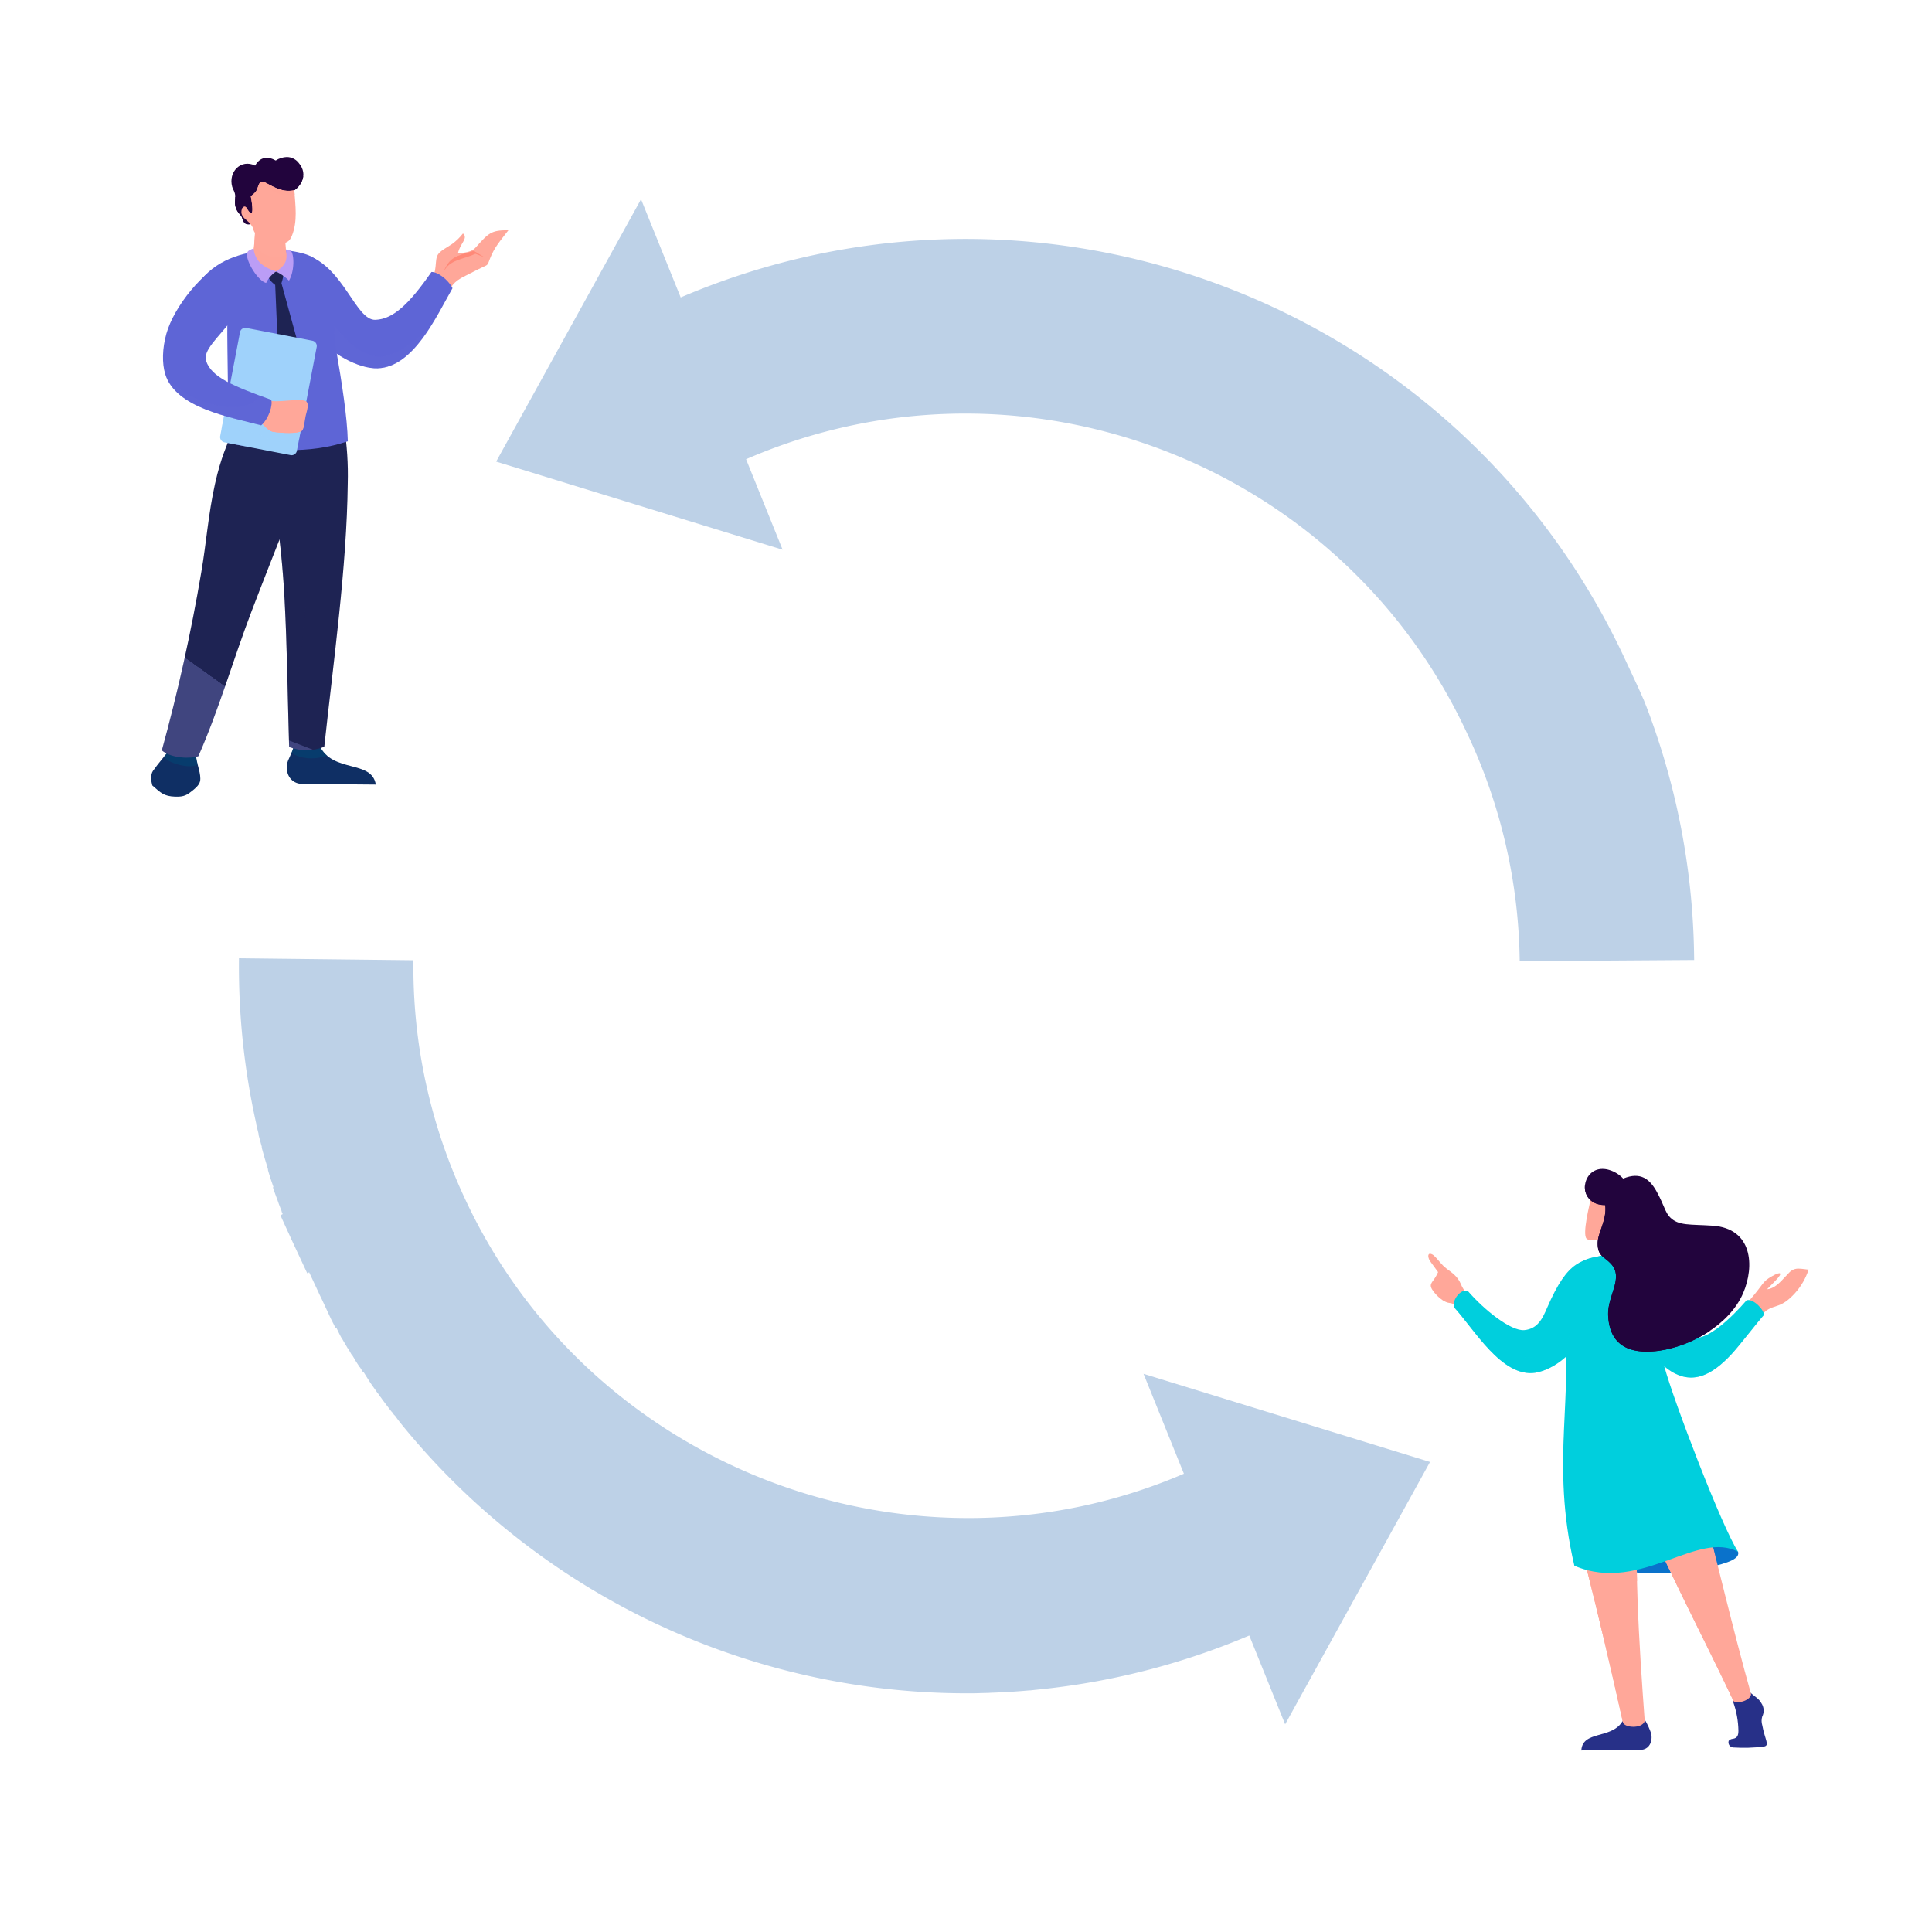 <svg xmlns="http://www.w3.org/2000/svg" xmlns:xlink="http://www.w3.org/1999/xlink" width="664.446" height="664.427" viewBox="0 0 664.446 664.427">
  <defs>
    <clipPath id="clip-path">
      <rect id="Rectangle_17354" data-name="Rectangle 17354" width="122.857" height="220" fill="none"/>
    </clipPath>
    <clipPath id="clip-path-2">
      <path id="Path_70129" data-name="Path 70129" d="M470.538,126.216c-.908,1.014-2.215,1.741-6.088,1.974a11.618,11.618,0,0,1,1.133-2.789c.941-1.673,1.967-2.885.6-4.022A17.945,17.945,0,0,1,462.455,125c-4.3,2.76-5.311,2.967-5.555,6.269-.349,4.7-.9,4.743-2.9,8.986l5.664,3.232c2.967-4.2,2.851-5.341,7.428-7.578,2.055-1.005,3.907-2.045,6.091-3.044,1.613-.736,1.425-.552,2.318-2.882,1.455-3.791,3.542-6.113,6.325-9.725h-.161c-5.8,0-6.65.96-11.126,5.957" transform="translate(-454 -120.259)" fill="none"/>
    </clipPath>
    <linearGradient id="linear-gradient" x1="-2.58" y1="5.985" x2="-2.574" y2="5.985" gradientUnits="objectBoundingBox">
      <stop offset="0" stop-color="#ffb89e"/>
      <stop offset="1" stop-color="#ffa799"/>
    </linearGradient>
    <clipPath id="clip-path-4">
      <path id="Path_70131" data-name="Path 70131" d="M239.889,187.187c5.966,7.761,15.922,12.886,22.34,12.671,12.393-.417,20.251-17.946,25.742-27.55-1.592-3.14-5.264-5.661-7.242-5.579-7.779,11.2-13.234,16.2-19.245,16.457-6.838.292-10.845-18.141-23.78-22.322-4.911,13.341-7.956,13.135,2.186,26.323" transform="translate(-233.147 -160.864)" fill="none"/>
    </clipPath>
    <linearGradient id="linear-gradient-2" x1="-0.588" y1="3.392" x2="-0.585" y2="3.392" gradientUnits="objectBoundingBox">
      <stop offset="0" stop-color="#a77ef7"/>
      <stop offset="1" stop-color="#5e65d6"/>
    </linearGradient>
    <clipPath id="clip-path-6">
      <rect id="Rectangle_17329" data-name="Rectangle 17329" width="40.526" height="26.334" fill="none"/>
    </clipPath>
    <clipPath id="clip-path-7">
      <rect id="Rectangle_17331" data-name="Rectangle 17331" width="11.654" height="5.579" fill="none"/>
    </clipPath>
    <clipPath id="clip-path-8">
      <path id="Path_70134" data-name="Path 70134" d="M32.187,979.221a19.06,19.06,0,0,1-.634-3.881l-6.333.29-2.732-1.283c-.482.633-1.177,1.477-1.954,2.425,2.473,2.638,10.042,4.115,11.654,2.45" transform="translate(-20.533 -974.346)" fill="none" clip-rule="evenodd"/>
    </clipPath>
    <linearGradient id="linear-gradient-3" x1="-0.261" y1="1.695" x2="-0.245" y2="1.695" gradientUnits="objectBoundingBox">
      <stop offset="0" stop-color="#002041"/>
      <stop offset="1" stop-color="#004975"/>
    </linearGradient>
    <clipPath id="clip-path-9">
      <rect id="Rectangle_17333" data-name="Rectangle 17333" width="12.217" height="4.385" fill="none"/>
    </clipPath>
    <clipPath id="clip-path-10">
      <path id="Path_70136" data-name="Path 70136" d="M231.266,967.2a12.029,12.029,0,0,1-.762,2.348c2.366,1.641,6.931,2.751,12.217.936a10.359,10.359,0,0,1-2.6-3.45l-5.878.331Z" transform="translate(-230.504 -967.038)" fill="none" clip-rule="evenodd"/>
    </clipPath>
    <linearGradient id="linear-gradient-4" x1="-3.619" y1="1.89" x2="-3.603" y2="1.89" xlink:href="#linear-gradient-3"/>
    <clipPath id="clip-path-11">
      <path id="Path_70137" data-name="Path 70137" d="M178.777,424.293c4.746,25.971,7.369,42.262,8.467,63.082.872,16.529,1.051,33.771,1.55,50.5a16.828,16.828,0,0,0,12.087-.083c3.1-28.9,7.748-61.647,8.071-90.568a107.928,107.928,0,0,0-1.282-19.786l-9.356-3.808Z" transform="translate(-178.777 -423.631)" fill="none"/>
    </clipPath>
    <linearGradient id="linear-gradient-5" x1="0.058" y1="1.549" x2="0.06" y2="1.549" gradientUnits="objectBoundingBox">
      <stop offset="0" stop-color="#40457f"/>
      <stop offset="1" stop-color="#1e2353"/>
    </linearGradient>
    <clipPath id="clip-path-13">
      <rect id="Rectangle_17336" data-name="Rectangle 17336" width="15.788" height="110.437" fill="none"/>
    </clipPath>
    <clipPath id="clip-path-14">
      <path id="Path_70139" data-name="Path 70139" d="M41.423,427.1c-1.545,4.679-3.58,8.214-5.71,17.784-2.315,10.4-2.974,20.2-4.71,30.317a623,623,0,0,1-13.587,61.343C20.842,539.395,27.55,539.4,30,538.53c7.319-16.651,11.822-32.894,18.267-49.777,8.83-23.132,18.463-46.3,26.107-68.276Z" transform="translate(-17.416 -420.477)" fill="none"/>
    </clipPath>
    <linearGradient id="linear-gradient-6" x1="0.253" y1="1.129" x2="0.254" y2="1.129" xlink:href="#linear-gradient-5"/>
    <clipPath id="clip-path-15">
      <path id="Path_70140" data-name="Path 70140" d="M95.954,152.764c-8.476.34-18.077,2.684-24.135,10.05-7.653,8.458,1.459,21.225,8.859,14.185-.119,12.559.64,29.748-.083,42.028,13.662,2.927,28.311,4,41.517-.5-.167-8.149-2.075-20.3-4.018-31.548-1.331-7.709.13-15.01-1.433-21.833-1.379-6.022-4.73-9.708-9.568-11.114a34.533,34.533,0,0,0-9.586-1.3q-.776,0-1.555.031" transform="translate(-68.923 -152.733)" fill="none"/>
    </clipPath>
    <linearGradient id="linear-gradient-7" x1="-0.034" y1="2.374" x2="-0.031" y2="2.374" xlink:href="#linear-gradient-2"/>
    <clipPath id="clip-path-17">
      <path id="Path_70142" data-name="Path 70142" d="M169.688,124.457c-.04.758-.184,2.914-.232,3.6,2.3,4.827,8.754,5.847,10.967,3.485-.155-1.277-.35-3.563-.387-4.85l-7.947-2.318Z" transform="translate(-169.456 -124.374)" fill="none"/>
    </clipPath>
    <linearGradient id="linear-gradient-8" x1="-2.875" y1="14.911" x2="-2.858" y2="14.911" gradientUnits="objectBoundingBox">
      <stop offset="0" stop-color="#ff8a78"/>
      <stop offset="1" stop-color="#ffa799"/>
    </linearGradient>
    <clipPath id="clip-path-18">
      <path id="Path_70143" data-name="Path 70143" d="M147.04,1.2c-2.539-1.458-5.323-1.4-7.079,1.76-4.855-2.38-9.309,2.135-7.88,7.31.295,1.068,1.011,1.695,1.044,3.348.027,1.33-.351,2.38.308,4.109a5.6,5.6,0,0,0,.9,1.549c.866,1.077.826.69,1.314,2.095.474,1.363.994,2.052,3.035,1.666l5.215-4.948,8.527-6.064c2.681-1.2,6.331-5.645,2.434-10.113a5.19,5.19,0,0,0-4-1.91,7.447,7.447,0,0,0-3.815,1.2" transform="translate(-131.81 -0.004)" fill="none"/>
    </clipPath>
    <linearGradient id="linear-gradient-9" x1="-0.85" y1="8.53" x2="-0.843" y2="8.53" gradientUnits="objectBoundingBox">
      <stop offset="0" stop-color="#5a2d68"/>
      <stop offset="1" stop-color="#22043d"/>
    </linearGradient>
    <clipPath id="clip-path-20">
      <path id="Path_70145" data-name="Path 70145" d="M153.85,42.283c-.444,1.377-.768,1.881-2.452,3.156,1.545,8.423-.5,5.724-1.4,4.126-.643-1.143-1.9-.25-1.837,1.418.068,1.815,1.9,2.59,2.987,3.873a6.408,6.408,0,0,1,.907,1.315c.467.967.065,2.079,2.837,3.205a36.853,36.853,0,0,0,5.854,2.065c2.843.61,4.028-.524,4.773-2.347,2.049-5.019,1.213-10.426.84-15.7-3.855.815-6.707-.894-10-2.654a2.2,2.2,0,0,0-1.01-.309c-.827,0-1.172.845-1.5,1.856" transform="translate(-148.16 -40.427)" fill="none"/>
    </clipPath>
    <linearGradient id="linear-gradient-10" x1="-1.015" y1="8.358" x2="-1.007" y2="8.358" xlink:href="#linear-gradient"/>
    <clipPath id="clip-path-22">
      <path id="Path_70147" data-name="Path 70147" d="M195.295,187.922c-1.324.161-2.677.3-2.483,1.728.149,1.1,1.1,1.894,2.273,2.825l1.387,32.621,5.736,7.221,3.753-8.7-8.728-31.755c.9-2.667.6-3.276.089-3.67-.373-.285-.292-.414-.648-.414-.221,0-.61.05-1.378.143" transform="translate(-192.793 -187.779)" fill="none"/>
    </clipPath>
    <linearGradient id="linear-gradient-11" x1="-0.999" y1="3.949" x2="-0.992" y2="3.949" xlink:href="#linear-gradient-5"/>
    <clipPath id="clip-path-24">
      <rect id="Rectangle_17347" data-name="Rectangle 17347" width="27.882" height="14.408" fill="none"/>
    </clipPath>
    <clipPath id="clip-path-25">
      <path id="Path_70152" data-name="Path 70152" d="M174.175,406.188c1.818.129,2.891,3.236,5.417,3.608,2.85.419,8.308.7,9.7-.372.546-.423.816-1.936,1.289-4.814.246-1.5,1.732-4.917-.195-5.5-1.477-.45-3.676-.256-5.987-.062-2.663.224-5.473.448-7.494-.315-1.364,1.935-3.767,5-2.727,7.458" transform="translate(-173.921 -398.73)" fill="none"/>
    </clipPath>
    <linearGradient id="linear-gradient-12" x1="-1.963" y1="6.369" x2="-1.951" y2="6.369" xlink:href="#linear-gradient"/>
    <clipPath id="clip-path-26">
      <path id="Path_70153" data-name="Path 70153" d="M173.52,426.357c-.383-.1-.447-.2.1,1.1,1.818.129,2.891,3.236,5.417,3.608,2.85.419,8.308.7,9.7-.372.38-.294.626-1.118.9-2.563-1.019-.006-2,.014-2.944.035-4.491.1-8.2.193-11.585-2.536-.644.915-1.244.824-1.587.733" transform="translate(-173.221 -425.624)" fill="none"/>
    </clipPath>
    <linearGradient id="linear-gradient-13" x1="-2.811" y1="7.82" x2="-2.795" y2="7.82" xlink:href="#linear-gradient-8"/>
    <clipPath id="clip-path-27">
      <path id="Path_70154" data-name="Path 70154" d="M41.984,168.542c-8.748,3.5-18.822,16.146-21.431,25.379-1.456,5.157-1.523,10.254-.434,13.86,3.562,11.8,22.4,14.87,33.028,17.693,2.61-2.33,4.016-6.885,3.434-8.763-12.737-4.615-20.609-7.727-22.389-13.435-1.1-3.539,4.058-7.872,8.713-13.86,3.294-4.237,2.542-20.949-.557-20.948a.971.971,0,0,0-.363.074" transform="translate(-19.373 -168.468)" fill="none"/>
    </clipPath>
    <linearGradient id="linear-gradient-14" x1="0.165" y1="2.858" x2="0.168" y2="2.858" xlink:href="#linear-gradient-2"/>
    <clipPath id="clip-path-29">
      <rect id="Rectangle_17352" data-name="Rectangle 17352" width="36.592" height="17.693" fill="none"/>
    </clipPath>
    <clipPath id="clip-path-30">
      <rect id="Rectangle_17378" data-name="Rectangle 17378" width="130.794" height="200" fill="none"/>
    </clipPath>
    <clipPath id="clip-path-32">
      <path id="Path_70157" data-name="Path 70157" d="M481.042,836.743a31.062,31.062,0,0,1,1.783,9.846c-.007,1.465-.3,2.54-1.941,2.783a2.092,2.092,0,0,0-1.4.674,1.752,1.752,0,0,0,1.613,2.3,56.33,56.33,0,0,0,10.377-.3c2.3-.3.48-2.252-.451-7.362a5.083,5.083,0,0,1-.012-2.941,4.56,4.56,0,0,0-.314-4.67c-.851-1.543-2.172-2.165-3.567-3.426a3.891,3.891,0,0,0-2.635-1.057c-2.247,0-4.21,2.023-3.45,4.148" transform="translate(-479.351 -832.595)" fill="none"/>
    </clipPath>
    <linearGradient id="linear-gradient-15" x1="-4.264" y1="0.935" x2="-4.255" y2="0.935" gradientUnits="objectBoundingBox">
      <stop offset="0" stop-color="#3e4795"/>
      <stop offset="1" stop-color="#273088"/>
    </linearGradient>
    <clipPath id="clip-path-33">
      <path id="Path_70158" data-name="Path 70158" d="M302.314,373.1l-9.913.9c1.885,11.4,2.929,17.217,6.583,26.28,10.169,25.224,23.783,50.645,35.469,75.292,1.783,1.174,6.061-.483,6.01-2.424-6.223-22.122-11.693-45.787-17.6-68.3a133.273,133.273,0,0,0-5.6-16.831,43.7,43.7,0,0,0-9.832-15.21Z" transform="translate(-292.401 -372.807)" fill="none"/>
    </clipPath>
    <linearGradient id="linear-gradient-16" x1="-0.402" y1="1.097" x2="-0.4" y2="1.097" xlink:href="#linear-gradient"/>
    <clipPath id="clip-path-34">
      <path id="Path_70159" data-name="Path 70159" d="M292.4,376.543c1.885,11.4,2.929,17.217,6.583,26.28,10.169,25.224,23.762,50.617,35.448,75.264a2.026,2.026,0,0,0,.869.349c-3.789-13.139-11.782-33.459-16.492-45.726,2.528-.652,7.743-2.33,9.3-4.325l-.855-3.453-2.515-1.228c-5.054-2.467-11.5-6.782-13.181-12.149-2.666-8.524-4.508-16.92-7.451-26.361l-6.233-9.144Z" transform="translate(-292.401 -376.049)" fill="none"/>
    </clipPath>
    <linearGradient id="linear-gradient-17" x1="-0.566" y1="1.111" x2="-0.564" y2="1.111" xlink:href="#linear-gradient-8"/>
    <clipPath id="clip-path-35">
      <path id="Path_70160" data-name="Path 70160" d="M258.555,876.678c-3.762,5.955-13.655,2.986-14.032,9.838l20.256-.193c3.1-.029,4.353-2.853,3.759-5.665a26.719,26.719,0,0,0-1.867-4.142c-.49-1.122-2.061-1.67-3.72-1.67-1.766,0-3.631.621-4.4,1.832" transform="translate(-244.523 -874.846)" fill="none"/>
    </clipPath>
    <linearGradient id="linear-gradient-18" x1="-1.973" y1="0.736" x2="-1.965" y2="0.736" xlink:href="#linear-gradient-15"/>
    <clipPath id="clip-path-36">
      <path id="Path_70161" data-name="Path 70161" d="M218.854,371.836c-1.476,5.767-2.854,12.515-1.419,20.79,1.846,10.654,3.763,22.464,6.729,34.237,4.907,19.483,8.455,34.619,12.935,54.672.43,1.887,6.509,2.342,7.5-.373-1.892-25.864-4.065-57.777-1.853-82.778,5.7-8.308,4.875-14.7-2.546-25.952l-13.842-1.342Z" transform="translate(-216.83 -371.09)" fill="none"/>
    </clipPath>
    <linearGradient id="linear-gradient-19" x1="-0.116" y1="1.11" x2="-0.113" y2="1.11" xlink:href="#linear-gradient"/>
    <clipPath id="clip-path-37">
      <path id="Path_70162" data-name="Path 70162" d="M218.854,371.836c-1.476,5.767-2.854,12.515-1.419,20.79,1.846,10.654,3.763,22.464,6.729,34.237,4.907,19.483,8.455,34.619,12.935,54.672a1.043,1.043,0,0,0,.126.306c-1.248-15.935-2.686-31.606-6.722-48.637a38.483,38.483,0,0,0,11.439-.269,316.852,316.852,0,0,1,.8-34.551c5.7-8.308,4.875-14.7-2.546-25.952l-13.842-1.342Z" transform="translate(-216.83 -371.09)" fill="none"/>
    </clipPath>
    <linearGradient id="linear-gradient-20" x1="-0.276" y1="1.072" x2="-0.274" y2="1.072" xlink:href="#linear-gradient-8"/>
    <clipPath id="clip-path-38">
      <path id="Path_70163" data-name="Path 70163" d="M0,136.313v.022a3.551,3.551,0,0,0,.771,1.931l2.607,3.577c-1.55,3.585-3.367,3.7-2.068,5.945a12.984,12.984,0,0,0,3.807,3.848c3.011,1.742,2.168-.451,6.264,3.362,2.308-1.571,2.481-1.707,3.759-4.183-2.113-2.035-2.848-2.291-3.991-4.985-1.043-2.457-2.909-3.737-4.766-5.112-1.895-1.4-2.622-2.805-4.217-4.333a2.541,2.541,0,0,0-1.532-.874c-.408,0-.631.315-.634.8" transform="translate(0 -135.512)" fill="none"/>
    </clipPath>
    <linearGradient id="linear-gradient-21" x1="0.136" y1="7.375" x2="0.146" y2="7.375" xlink:href="#linear-gradient"/>
    <clipPath id="clip-path-39">
      <path id="Path_70164" data-name="Path 70164" d="M517.1,160.6c-2.551,2.54-4.563,5.517-7.729,5.862l2.9-2.978c2.623-2.7,2.016-3.356-1.292-1.465s-2.672,2.457-7.206,7.72a36.561,36.561,0,0,1-3.15,3.431l4.788,4.541a23.171,23.171,0,0,1,3.539-3.8c3.181-2.332,5.2-.794,10.035-6.134a22.6,22.6,0,0,0,4.663-8.075c-1.2-.105-2.323-.34-3.384-.34A4.168,4.168,0,0,0,517.1,160.6" transform="translate(-500.618 -159.361)" fill="none"/>
    </clipPath>
    <linearGradient id="linear-gradient-22" x1="-5.584" y1="7.019" x2="-5.573" y2="7.019" xlink:href="#linear-gradient"/>
    <clipPath id="clip-path-40">
      <path id="Path_70165" data-name="Path 70165" d="M213.561,159.966c4.287,27.941-4.349,50.836,4.075,86.834,11.74,5.021,22.583,1.537,32.3-1.947,9.046-3.245,17.112-6.49,24.009-2.863-5.478-8.308-22.261-52.094-25.389-63.806,8.883,7.49,16.374,3.127,23.213-4.242,2.728-2.94,8.87-11.009,11.051-13.356.187-1.768-3.75-5.828-5.951-5.077-5.481,6.361-13.164,13.343-17.83,12.917s-5.453-5.326-6.935-8.744c-7.422-17.113-12.225-16.282-21.852-18.617a16.353,16.353,0,0,0-3.854-.487c-9.866,0-14.208,10.425-12.833,19.387" transform="translate(-213.312 -140.579)" fill="none"/>
    </clipPath>
    <linearGradient id="linear-gradient-23" x1="-0.273" y1="1.396" x2="-0.271" y2="1.396" gradientUnits="objectBoundingBox">
      <stop offset="0" stop-color="#1c8ef4"/>
      <stop offset="1" stop-color="#00cfdd"/>
    </linearGradient>
    <clipPath id="clip-path-42">
      <rect id="Rectangle_17366" data-name="Rectangle 17366" width="36.345" height="21.493" fill="none"/>
    </clipPath>
    <clipPath id="clip-path-43">
      <path id="Path_70166" data-name="Path 70166" d="M367.343,241.126l2.081,9.99c8.883,7.49,16.375,3.127,23.214-4.243,2.728-2.939,8.87-11.009,11.051-13.356-11.176,10.269-18.62,16.311-24.565,16.323-4.4.008-8.686-3.224-11.78-8.714" transform="translate(-367.343 -233.517)" fill="none" clip-rule="evenodd"/>
    </clipPath>
    <linearGradient id="linear-gradient-24" x1="-2.153" y1="5.871" x2="-2.147" y2="5.871" xlink:href="#linear-gradient-23"/>
    <clipPath id="clip-path-44">
      <path id="Path_70167" data-name="Path 70167" d="M72.729,154.31c-1.483,3.418-3.127,7.2-7.806,7.625s-13.908-7.049-19.389-13.411c-2.357-1.063-5.59,3.033-4.779,5.581,6.889,7.413,16.386,24.233,27.963,22.474,6.232-.947,14.442-7.107,19.031-17.187,3.889-8.543,10.557-21.527,6.459-23.7-9.627,2.334-14.058,1.5-21.479,18.617" transform="translate(-40.628 -135.693)" fill="none"/>
    </clipPath>
    <linearGradient id="linear-gradient-25" x1="-0.022" y1="2.816" x2="-0.019" y2="2.816" xlink:href="#linear-gradient-23"/>
    <clipPath id="clip-path-46">
      <rect id="Rectangle_17370" data-name="Rectangle 17370" width="39.701" height="22.602" fill="none"/>
    </clipPath>
    <clipPath id="clip-path-47">
      <path id="Path_70168" data-name="Path 70168" d="M80.922,229.972c-.437,2.524-.875,6.006-1.246,8.245A21.6,21.6,0,0,1,69.184,243.7c-11.576,1.759-21.074-15.06-27.963-22.474,9.735,9.809,17.911,16.357,24.978,17.172,5.753.663,10.868-2.852,14.723-8.425" transform="translate(-41.221 -221.226)" fill="none" clip-rule="evenodd"/>
    </clipPath>
    <linearGradient id="linear-gradient-26" x1="-0.661" y1="4.005" x2="-0.652" y2="4.005" xlink:href="#linear-gradient-23"/>
    <clipPath id="clip-path-48">
      <rect id="Rectangle_17372" data-name="Rectangle 17372" width="31.254" height="37.607" fill="none"/>
    </clipPath>
    <clipPath id="clip-path-49">
      <path id="Path_70169" data-name="Path 70169" d="M302.145,164.485c-8.731-22.751-17.224-33.274-27.739-30.475l-3.4.905c2.517,3.864,2.743,5.359,1.96,8.645-1.989,8.35-3.106,15.576-.734,20,5.515,10.294,23.995,9.694,29.915.922" transform="translate(-270.891 -133.567)" fill="none" clip-rule="evenodd"/>
    </clipPath>
    <linearGradient id="linear-gradient-27" x1="-1.756" y1="4.054" x2="-1.749" y2="4.054" xlink:href="#linear-gradient-23"/>
    <clipPath id="clip-path-50">
      <path id="Path_70170" data-name="Path 70170" d="M252.649,42.563c-.535,2.351-3,12.227-1.544,13.884.739.844,3.3.572,5.28.324l5.605-9.264-2.881-5.372-4.243-.739Z" transform="translate(-250.653 -41.395)" fill="none"/>
    </clipPath>
    <linearGradient id="linear-gradient-28" x1="-2.977" y1="13.764" x2="-2.964" y2="13.764" xlink:href="#linear-gradient"/>
    <clipPath id="clip-path-52">
      <path id="Path_70172" data-name="Path 70172" d="M256.262,0c-6.771.007-8.641,10.078-1.507,12.144a8.245,8.245,0,0,0,2.437.289c.676,5-2.521,9.48-2.581,13-.079,4.637,2.262,4.691,4.59,7.229,4.488,4.894-1.3,10.876-.984,17.763.345,7.62,4.343,13.911,17.557,12.11,10.685-1.456,24.175-8.836,28.886-19.831,3.972-9.272,3.245-22.259-10.55-23.171-7.825-.517-11.652.084-14.583-2.855-1.731-1.735-2.008-4.1-4.555-8.742-2.4-4.372-5.523-7.074-11.584-4.6A10.789,10.789,0,0,0,258.653.383,8.063,8.063,0,0,0,256.275,0Z" transform="translate(-250.218)" fill="none"/>
    </clipPath>
    <linearGradient id="linear-gradient-29" x1="-0.428" y1="2.397" x2="-0.425" y2="2.397" xlink:href="#linear-gradient-9"/>
  </defs>
  <g id="Group_26769" data-name="Group 26769" transform="translate(-708 -2433)">
    <g id="pixta_96327099" transform="translate(760 2487)" clip-path="url(#clip-path)">
      <g id="Group_17763" data-name="Group 17763" transform="translate(95.032 25.173)">
        <g id="Group_17762" data-name="Group 17762" clip-path="url(#clip-path-2)">
          <rect id="Rectangle_17326" data-name="Rectangle 17326" width="35.376" height="33.397" transform="translate(-9.46 4.876) rotate(-27.268)" fill="url(#linear-gradient)"/>
        </g>
      </g>
      <g id="Group_17765" data-name="Group 17765" transform="translate(0 0.001)">
        <g id="Group_17764" data-name="Group 17764" clip-path="url(#clip-path)">
          <path id="Path_70130" data-name="Path 70130" d="M480,161.511c2.177-5.16,4.02-5.488,10.473-7.345l3.569,2.153-3.038-1.15c-4.444,2.115-8.738,1.858-11,6.342" transform="translate(-379.528 -121.897)" fill="#ff8978" fill-rule="evenodd"/>
        </g>
      </g>
      <g id="Group_17767" data-name="Group 17767" transform="translate(48.802 33.672)">
        <g id="Group_17766" data-name="Group 17766" clip-path="url(#clip-path-4)">
          <rect id="Rectangle_17328" data-name="Rectangle 17328" width="68.477" height="57.649" transform="matrix(0.932, -0.363, 0.363, 0.932, -16.646, 5.153)" fill="url(#linear-gradient-2)"/>
        </g>
      </g>
      <g id="Group_17782" data-name="Group 17782" transform="translate(0 0.001)">
        <g id="Group_17781" data-name="Group 17781" clip-path="url(#clip-path)">
          <g id="Group_17770" data-name="Group 17770" transform="translate(55.545 46.338)" opacity="0.35" style="mix-blend-mode: multiply;isolation: isolate">
            <g id="Group_17769" data-name="Group 17769">
              <g id="Group_17768" data-name="Group 17768" clip-path="url(#clip-path-6)">
                <path id="Path_70132" data-name="Path 70132" d="M265.378,221.375c8.133,14.778,15.01,20.991,21.738,22.24,3.516.653,10.185-1.891,18.765-10.214-4.689,7.353-10.585,14.048-18.186,14.3-6.417.215-16.373-4.91-22.34-12.671Z" transform="translate(-265.356 -221.375)" fill="#6266d7" fill-rule="evenodd"/>
              </g>
            </g>
          </g>
          <path id="Path_70133" data-name="Path 70133" d="M.374,986.515c2.992,2.622,4,3.711,7.865,3.867,3.151.126,4.226-.69,6.032-2.142,2.006-1.611,2.637-2.627,2.625-4.085-.024-2.786-1.422-5.325-1.579-8.817l-6.333.29-2.732-1.283c-1.225,1.609-3.824,4.573-5.654,7.186-.9,1.287-.619,3.617-.225,4.984" transform="translate(0 -770.395)" fill="#0f2f64" fill-rule="evenodd"/>
          <g id="Group_17775" data-name="Group 17775" transform="translate(4.298 203.95)" opacity="0.5" style="mix-blend-mode: multiply;isolation: isolate">
            <g id="Group_17774" data-name="Group 17774">
              <g id="Group_17773" data-name="Group 17773" clip-path="url(#clip-path-7)">
                <g id="Group_17772" data-name="Group 17772" transform="translate(0 0)">
                  <g id="Group_17771" data-name="Group 17771" clip-path="url(#clip-path-8)">
                    <rect id="Rectangle_17330" data-name="Rectangle 17330" width="13.304" height="10.7" transform="translate(-2.422 1.073) rotate(-23.891)" fill="url(#linear-gradient-3)"/>
                  </g>
                </g>
              </g>
            </g>
          </g>
          <path id="Path_70135" data-name="Path 70135" d="M225.081,967.2c-.519,2.579-2.092,4.548-2.34,6.444-.427,3.264,1.454,6.544,5.314,6.578l25.255.224c-1.337-8.628-14.838-3.845-19.372-13.412l-5.878.331Z" transform="translate(-176.069 -764.617)" fill="#0f2f64" fill-rule="evenodd"/>
          <g id="Group_17780" data-name="Group 17780" transform="translate(48.249 202.42)" opacity="0.5" style="mix-blend-mode: multiply;isolation: isolate">
            <g id="Group_17779" data-name="Group 17779">
              <g id="Group_17778" data-name="Group 17778" clip-path="url(#clip-path-9)">
                <g id="Group_17777" data-name="Group 17777" transform="translate(0 0)">
                  <g id="Group_17776" data-name="Group 17776" clip-path="url(#clip-path-10)">
                    <rect id="Rectangle_17332" data-name="Rectangle 17332" width="13.197" height="10.748" transform="matrix(0.861, -0.509, 0.509, 0.861, -2.306, 1.362)" fill="url(#linear-gradient-4)"/>
                  </g>
                </g>
              </g>
            </g>
          </g>
        </g>
      </g>
      <g id="Group_17784" data-name="Group 17784" transform="translate(37.422 88.675)">
        <g id="Group_17783" data-name="Group 17783" clip-path="url(#clip-path-11)">
          <rect id="Rectangle_17335" data-name="Rectangle 17335" width="118.857" height="70.04" transform="matrix(0.361, -0.932, 0.932, 0.361, -38.997, 100.63)" fill="url(#linear-gradient-5)"/>
        </g>
      </g>
      <g id="Group_17789" data-name="Group 17789" transform="translate(0 0.001)">
        <g id="Group_17788" data-name="Group 17788" clip-path="url(#clip-path)">
          <g id="Group_17787" data-name="Group 17787" transform="translate(39.093 92.483)" opacity="0.3" style="mix-blend-mode: multiply;isolation: isolate">
            <g id="Group_17786" data-name="Group 17786">
              <g id="Group_17785" data-name="Group 17785" clip-path="url(#clip-path-13)">
                <path id="Path_70138" data-name="Path 70138" d="M201.565,441.826c1.032,6.19,1.037,24.009.951,31.707-.288,25.788-4.237,53.205-7.41,78.73-.5-16.73-.677-33.972-1.549-50.5-.962-18.234-3.094-32.994-6.8-53.826Z" transform="translate(-186.761 -441.826)" fill="#1e2353" fill-rule="evenodd"/>
              </g>
            </g>
          </g>
        </g>
      </g>
      <g id="Group_17791" data-name="Group 17791" transform="translate(3.646 88.015)">
        <g id="Group_17790" data-name="Group 17790" clip-path="url(#clip-path-14)">
          <rect id="Rectangle_17338" data-name="Rectangle 17338" width="129.921" height="115.339" transform="translate(-56.167 78.973) rotate(-54.579)" fill="url(#linear-gradient-6)"/>
        </g>
      </g>
      <g id="Group_17793" data-name="Group 17793" transform="translate(14.427 31.97)">
        <g id="Group_17792" data-name="Group 17792" clip-path="url(#clip-path-15)">
          <rect id="Rectangle_17339" data-name="Rectangle 17339" width="72.339" height="81.576" transform="translate(-20.237 3.593) rotate(-13.065)" fill="url(#linear-gradient-7)"/>
        </g>
      </g>
      <g id="Group_17795" data-name="Group 17795" transform="translate(0 0.001)">
        <g id="Group_17794" data-name="Group 17794" clip-path="url(#clip-path)">
          <path id="Path_70141" data-name="Path 70141" d="M167.751,124.456a51.959,51.959,0,0,1-.745,7.161c1.124,3.936,4.8,6.52,8.449,6.026,3.146-.426,3.969-4.68,2.893-7.309-.155-1.277-.212-2.356-.248-3.643l-7.947-2.318Z" transform="translate(-132.048 -98.34)" fill="#ffa698" fill-rule="evenodd"/>
        </g>
      </g>
      <g id="Group_17797" data-name="Group 17797" transform="translate(35.471 26.034)">
        <g id="Group_17796" data-name="Group 17796" clip-path="url(#clip-path-17)">
          <rect id="Rectangle_17341" data-name="Rectangle 17341" width="12.133" height="13.13" transform="translate(-2.473 8.838) rotate(-74.367)" fill="url(#linear-gradient-8)"/>
        </g>
      </g>
      <g id="Group_17799" data-name="Group 17799" transform="translate(27.591 0.001)">
        <g id="Group_17798" data-name="Group 17798" clip-path="url(#clip-path-18)">
          <rect id="Rectangle_17342" data-name="Rectangle 17342" width="29.988" height="25.954" transform="translate(-3.138 -0.093) rotate(-4.814)" fill="url(#linear-gradient-9)"/>
        </g>
      </g>
      <g id="Group_17801" data-name="Group 17801" transform="translate(0 0.001)">
        <g id="Group_17800" data-name="Group 17800" clip-path="url(#clip-path)">
          <path id="Path_70144" data-name="Path 70144" d="M143.33,48.1c-2.041.385-2.561-.3-3.035-1.666-.489-1.4-.448-1.018-1.314-2.095a5.6,5.6,0,0,1-.9-1.549c-.659-1.729-.281-2.779-.308-4.109l0-.053c1.267,2.177,3.959,2.6,4.213-.461a5.87,5.87,0,0,0,2.385-3.9c.235-1.94,1.055-3.014,3.227-2.4,5.03,1.424,9.146,4.056,13.565-.136a7.335,7.335,0,0,1-4.094,5.351l-8.527,6.064Z" transform="translate(-108.871 -25.065)" fill="#22043d" fill-rule="evenodd"/>
        </g>
      </g>
      <g id="Group_17803" data-name="Group 17803" transform="translate(31.013 8.462)">
        <g id="Group_17802" data-name="Group 17802" clip-path="url(#clip-path-20)">
          <rect id="Rectangle_17344" data-name="Rectangle 17344" width="26.86" height="25.543" transform="matrix(0.332, -0.943, 0.943, 0.332, -6.83, 19.243)" fill="url(#linear-gradient-10)"/>
        </g>
      </g>
      <g id="Group_17805" data-name="Group 17805" transform="translate(0 0.001)">
        <g id="Group_17804" data-name="Group 17804" clip-path="url(#clip-path)">
          <path id="Path_70146" data-name="Path 70146" d="M166.8,43.39c.036.515.077,1.032.119,1.549-5.128.88-7.691-1.374-10.962-3.455a14.877,14.877,0,0,1-3.146,4.222c.042.584.651,3.831.237,5.424-.337,1.3-1.031,1.111-1.78.323-.5-.529-1.608-2.9-2.553-1.4.319-1.023,1.214-1.395,1.723-.489.9,1.6,2.944,4.3,1.4-4.126,1.684-1.275,2.008-1.779,2.452-3.156.434-1.348.9-2.4,2.507-1.547,3.3,1.76,6.149,3.468,10,2.654" transform="translate(-117.589 -31.966)" fill="#ffa698" fill-rule="evenodd"/>
        </g>
      </g>
      <g id="Group_17807" data-name="Group 17807" transform="translate(40.356 39.306)">
        <g id="Group_17806" data-name="Group 17806" clip-path="url(#clip-path-22)">
          <rect id="Rectangle_17346" data-name="Rectangle 17346" width="31.265" height="45.933" transform="translate(-17.521 8.303) rotate(-25.58)" fill="url(#linear-gradient-11)"/>
        </g>
      </g>
      <g id="Group_17812" data-name="Group 17812" transform="translate(0 0.001)">
        <g id="Group_17811" data-name="Group 17811" clip-path="url(#clip-path)">
          <path id="Path_70148" data-name="Path 70148" d="M159.619,150.328c-1.144.382-2,.767-2.2,1.5-.69,2.53,3.68,9.669,6.524,10.337a9.96,9.96,0,0,1,3.477-3.974c-4.709-1.386-7.288-3.694-7.8-7.864" transform="translate(-124.412 -118.862)" fill="#bb9df6" fill-rule="evenodd"/>
          <path id="Path_70149" data-name="Path 70149" d="M208.226,151.922a3.338,3.338,0,0,1,1.753.473c1.2,1.343,1.261,7.027-.668,10.258a15.439,15.439,0,0,0-4.511-3.161c4.212-2.521,3.847-4.968,3.426-7.571" transform="translate(-161.931 -120.122)" fill="#bb9df6" fill-rule="evenodd"/>
          <path id="Path_70150" data-name="Path 70150" d="M144.948,285.112l-22.74-4.39a1.855,1.855,0,0,0-2.168,1.466L113.229,317.9a1.857,1.857,0,0,0,1.466,2.168l22.739,4.39a1.854,1.854,0,0,0,2.168-1.466l6.812-35.708a1.857,1.857,0,0,0-1.466-2.168" transform="translate(-89.501 -221.935)" fill="#9fd2fb" fill-rule="evenodd"/>
          <g id="Group_17810" data-name="Group 17810" transform="translate(24.202 83.169)" opacity="0.5" style="mix-blend-mode: multiply;isolation: isolate">
            <g id="Group_17809" data-name="Group 17809">
              <g id="Group_17808" data-name="Group 17808" clip-path="url(#clip-path-24)">
                <path id="Path_70151" data-name="Path 70151" d="M117.588,397.331l-1.966,10.3a78.791,78.791,0,0,1,12.9,1.786c2.438,1.807,5.584,2.988,13.742,1.9l1.241-6.5-6.447.093Z" transform="translate(-115.622 -397.331)" fill="#9fd2fb" fill-rule="evenodd"/>
              </g>
            </g>
          </g>
        </g>
      </g>
      <g id="Group_17814" data-name="Group 17814" transform="translate(36.405 83.463)">
        <g id="Group_17813" data-name="Group 17813" clip-path="url(#clip-path-25)">
          <rect id="Rectangle_17349" data-name="Rectangle 17349" width="18.357" height="22.268" transform="translate(-5.023 9.985) rotate(-67.161)" fill="url(#linear-gradient-12)"/>
        </g>
      </g>
      <g id="Group_17816" data-name="Group 17816" transform="translate(36.259 89.092)">
        <g id="Group_17815" data-name="Group 17815" clip-path="url(#clip-path-26)">
          <rect id="Rectangle_17350" data-name="Rectangle 17350" width="13.407" height="17.461" transform="matrix(0.485, -0.874, 0.874, 0.485, -2.754, 4.694)" fill="url(#linear-gradient-13)"/>
        </g>
      </g>
      <g id="Group_17818" data-name="Group 17818" transform="translate(4.055 35.264)">
        <g id="Group_17817" data-name="Group 17817" clip-path="url(#clip-path-27)">
          <rect id="Rectangle_17351" data-name="Rectangle 17351" width="68.006" height="66.248" transform="translate(-28.598 32.25) rotate(-48.777)" fill="url(#linear-gradient-14)"/>
        </g>
      </g>
      <g id="Group_17823" data-name="Group 17823" transform="translate(0 0.001)">
        <g id="Group_17822" data-name="Group 17822" clip-path="url(#clip-path)">
          <g id="Group_17821" data-name="Group 17821" transform="translate(4.802 74.576)" opacity="0.35" style="mix-blend-mode: multiply;isolation: isolate">
            <g id="Group_17820" data-name="Group 17820">
              <g id="Group_17819" data-name="Group 17819" clip-path="url(#clip-path-29)">
                <path id="Path_70155" data-name="Path 70155" d="M55.471,363.769q1.879.7,3.93,1.439c.582,1.878-.824,6.433-3.434,8.763-10.625-2.823-29.465-5.9-33.028-17.693,6.153,10.1,27.745,15.543,32.531,7.491" transform="translate(-22.94 -356.278)" fill="#6266d7" fill-rule="evenodd"/>
              </g>
            </g>
          </g>
        </g>
      </g>
    </g>
    <g id="pixta_96327099-2" data-name="pixta_96327099" transform="translate(1199.206 2835)" clip-path="url(#clip-path-30)">
      <g id="Group_17827" data-name="Group 17827">
        <g id="Group_17826" data-name="Group 17826" clip-path="url(#clip-path-30)">
          <path id="Path_70156" data-name="Path 70156" d="M350.064,604.275c-7.6,1.542-18.662,2.693-25.654,1.288,14.2-15.847,34.134-9.53,36.71-6.825.638,2.2-2.7,3.842-11.057,5.538" transform="translate(-254.573 -467.064)" fill="#0a72cb" fill-rule="evenodd"/>
        </g>
      </g>
      <g id="Group_17829" data-name="Group 17829" transform="translate(103.191 179.235)">
        <g id="Group_17828" data-name="Group 17828" clip-path="url(#clip-path-32)">
          <rect id="Rectangle_17356" data-name="Rectangle 17356" width="23.145" height="24.83" transform="translate(-9.338 5.699) rotate(-32.192)" fill="url(#linear-gradient-15)"/>
        </g>
      </g>
      <g id="Group_17831" data-name="Group 17831" transform="translate(62.946 80.255)">
        <g id="Group_17830" data-name="Group 17830" clip-path="url(#clip-path-33)">
          <rect id="Rectangle_17357" data-name="Rectangle 17357" width="96.456" height="113.504" transform="matrix(0.843, -0.538, 0.538, 0.843, -47.123, 30.054)" fill="url(#linear-gradient-16)"/>
        </g>
      </g>
      <g id="Group_17833" data-name="Group 17833" transform="translate(62.946 80.953)">
        <g id="Group_17832" data-name="Group 17832" clip-path="url(#clip-path-34)">
          <rect id="Rectangle_17358" data-name="Rectangle 17358" width="79.147" height="111.011" transform="matrix(0.922, -0.387, 0.387, 0.922, -36.505, 15.302)" fill="url(#linear-gradient-17)"/>
        </g>
      </g>
      <g id="Group_17835" data-name="Group 17835" transform="translate(52.639 188.33)">
        <g id="Group_17834" data-name="Group 17834" clip-path="url(#clip-path-35)">
          <rect id="Rectangle_17359" data-name="Rectangle 17359" width="26.264" height="24.9" transform="matrix(0.758, -0.652, 0.652, 0.758, -5.77, 4.967)" fill="url(#linear-gradient-18)"/>
        </g>
      </g>
      <g id="Group_17837" data-name="Group 17837" transform="translate(46.677 79.886)">
        <g id="Group_17836" data-name="Group 17836" clip-path="url(#clip-path-36)">
          <rect id="Rectangle_17360" data-name="Rectangle 17360" width="100.839" height="104.442" transform="translate(-57.11 52.82) rotate(-43.183)" fill="url(#linear-gradient-19)"/>
        </g>
      </g>
      <g id="Group_17839" data-name="Group 17839" transform="translate(46.677 79.886)">
        <g id="Group_17838" data-name="Group 17838" clip-path="url(#clip-path-37)">
          <rect id="Rectangle_17361" data-name="Rectangle 17361" width="79.959" height="113.206" transform="matrix(0.887, -0.462, 0.462, 0.887, -46.224, 23.661)" fill="url(#linear-gradient-20)"/>
        </g>
      </g>
      <g id="Group_17841" data-name="Group 17841" transform="translate(0 29.172)">
        <g id="Group_17840" data-name="Group 17840" clip-path="url(#clip-path-38)">
          <rect id="Rectangle_17362" data-name="Rectangle 17362" width="20.795" height="23.434" transform="matrix(0.942, -0.335, 0.335, 0.942, -6.153, 2.189)" fill="url(#linear-gradient-21)"/>
        </g>
      </g>
      <g id="Group_17843" data-name="Group 17843" transform="translate(107.769 34.306)">
        <g id="Group_17842" data-name="Group 17842" clip-path="url(#clip-path-39)">
          <rect id="Rectangle_17363" data-name="Rectangle 17363" width="19.605" height="24.011" transform="matrix(0.056, -0.998, 0.998, 0.056, -1.021, 18.294)" fill="url(#linear-gradient-22)"/>
        </g>
      </g>
      <g id="Group_17845" data-name="Group 17845" transform="translate(45.92 30.263)">
        <g id="Group_17844" data-name="Group 17844" clip-path="url(#clip-path-40)">
          <rect id="Rectangle_17364" data-name="Rectangle 17364" width="101.841" height="127.386" transform="translate(-33.843 8.62) rotate(-16.163)" fill="url(#linear-gradient-23)"/>
        </g>
      </g>
      <g id="Group_17852" data-name="Group 17852">
        <g id="Group_17851" data-name="Group 17851" clip-path="url(#clip-path-30)">
          <g id="Group_17850" data-name="Group 17850" transform="translate(79.079 50.27)" opacity="0.5" style="mix-blend-mode: multiply;isolation: isolate">
            <g id="Group_17849" data-name="Group 17849">
              <g id="Group_17848" data-name="Group 17848" clip-path="url(#clip-path-42)">
                <g id="Group_17847" data-name="Group 17847" transform="translate(0 0)">
                  <g id="Group_17846" data-name="Group 17846" clip-path="url(#clip-path-43)">
                    <rect id="Rectangle_17365" data-name="Rectangle 17365" width="36.655" height="25.54" transform="matrix(1, -0.012, 0.012, 1, -0.313, 0.004)" fill="url(#linear-gradient-24)"/>
                  </g>
                </g>
              </g>
            </g>
          </g>
        </g>
      </g>
      <g id="Group_17854" data-name="Group 17854" transform="translate(8.746 29.211)">
        <g id="Group_17853" data-name="Group 17853" clip-path="url(#clip-path-44)">
          <rect id="Rectangle_17368" data-name="Rectangle 17368" width="71.379" height="64.544" transform="translate(-17.973 8.843) rotate(-27.088)" fill="url(#linear-gradient-25)"/>
        </g>
      </g>
      <g id="Group_17866" data-name="Group 17866">
        <g id="Group_17865" data-name="Group 17865" clip-path="url(#clip-path-30)">
          <g id="Group_17859" data-name="Group 17859" transform="translate(8.874 47.624)" opacity="0.5" style="mix-blend-mode: multiply;isolation: isolate">
            <g id="Group_17858" data-name="Group 17858">
              <g id="Group_17857" data-name="Group 17857" clip-path="url(#clip-path-46)">
                <g id="Group_17856" data-name="Group 17856" transform="translate(0 0)">
                  <g id="Group_17855" data-name="Group 17855" clip-path="url(#clip-path-47)">
                    <rect id="Rectangle_17369" data-name="Rectangle 17369" width="24.746" height="40.012" transform="matrix(0.013, -1, 1, 0.013, -0.314, 24.229)" fill="url(#linear-gradient-26)"/>
                  </g>
                </g>
              </g>
            </g>
          </g>
          <g id="Group_17864" data-name="Group 17864" transform="translate(58.315 28.753)" opacity="0.5" style="mix-blend-mode: multiply;isolation: isolate">
            <g id="Group_17863" data-name="Group 17863">
              <g id="Group_17862" data-name="Group 17862" clip-path="url(#clip-path-48)">
                <g id="Group_17861" data-name="Group 17861" transform="translate(0 0)">
                  <g id="Group_17860" data-name="Group 17860" clip-path="url(#clip-path-49)">
                    <rect id="Rectangle_17371" data-name="Rectangle 17371" width="32.548" height="42.843" transform="matrix(1, -0.006, 0.006, 1, -1.294, -2.355)" fill="url(#linear-gradient-27)"/>
                  </g>
                </g>
              </g>
            </g>
          </g>
        </g>
      </g>
      <g id="Group_17868" data-name="Group 17868" transform="translate(53.959 8.911)">
        <g id="Group_17867" data-name="Group 17867" clip-path="url(#clip-path-50)">
          <rect id="Rectangle_17374" data-name="Rectangle 17374" width="17.007" height="13.807" transform="translate(-2.519 15.749) rotate(-84.49)" fill="url(#linear-gradient-28)"/>
        </g>
      </g>
      <g id="Group_17870" data-name="Group 17870">
        <g id="Group_17869" data-name="Group 17869" clip-path="url(#clip-path-30)">
          <path id="Path_70171" data-name="Path 70171" d="M258.172,42.563c-.1.452-.277,1.183-.481,2.079a7.345,7.345,0,0,0,4.632,1.114c-.067,4.541-1.941,7.315-2.355,11.218.654-.047,1.325-.127,1.941-.2l5.605-9.264-2.88-5.372-4.243-.739Z" transform="translate(-202.217 -32.484)" fill="#ffa698" fill-rule="evenodd"/>
        </g>
      </g>
      <g id="Group_17872" data-name="Group 17872" transform="translate(53.865)">
        <g id="Group_17871" data-name="Group 17871" clip-path="url(#clip-path-52)">
          <rect id="Rectangle_17376" data-name="Rectangle 17376" width="88.135" height="88.523" transform="translate(-34.324 26.87) rotate(-40.261)" fill="url(#linear-gradient-29)"/>
        </g>
      </g>
      <g id="Group_17874" data-name="Group 17874">
        <g id="Group_17873" data-name="Group 17873" clip-path="url(#clip-path-30)">
          <path id="Path_70173" data-name="Path 70173" d="M293.294,75.094a42.769,42.769,0,0,1-17.517,6.889c-13.214,1.8-17.213-4.489-17.557-12.11-.31-6.887,5.473-12.869.984-17.763-2.328-2.537-4.67-2.592-4.59-7.229.06-3.517,3.257-8,2.582-13a8.251,8.251,0,0,1-2.437-.289,5.966,5.966,0,0,1-4.465-6.808c1.806,4.243,4.741,5.352,9.467,5.29,1,6.5-.534,10.874,1.276,14.615,2.89,5.978,6.471,3.046,8,10.361,1.6,7.641-1.5,12.2,1.828,18.013,3.91,6.837,15.893,3.769,22.427,2.028" transform="translate(-196.356 -19.45)" fill="#22043d" fill-rule="evenodd"/>
        </g>
      </g>
    </g>
    <g id="Group_17960" data-name="Group 17960" transform="translate(-320 1194)">
      <path id="Ellipse_114" data-name="Ellipse 114" d="M250,0C388.071,0,500,111.929,500,250c0,.034,0,.071,0,.1v.037c0,.023,0,.046,0,.069s0,.022,0,.038,0,.046,0,.067,0,.026,0,.043v.111c0,.018,0,.037,0,.055v.049c0,.02,0,.037,0,.058s0,.03,0,.047,0,.041,0,.059,0,.03,0,.047,0,.038,0,.058,0,.031,0,.048,0,.038,0,.059v.108c0,.008,0,.034,0,.043s0,.044,0,.065,0,.023,0,.04,0,.046,0,.068,0,.021,0,.038v.1c0,.036,0,.07,0,.106,0,.008,0,.016,0,.024,0,.027,0,.054,0,.082v.152c0,.018,0,.038,0,.056v.047c0,.018,0,.04,0,.058s0,.031,0,.047v.058c0,.017,0,.031,0,.048v.055c0,.017,0,.034,0,.051s0,.036,0,.054,0,.034,0,.051,0,.036,0,.054v.208c0,.017,0,.036,0,.053s0,.036,0,.051v.052c0,.025,0,.047,0,.072v.031c0,.036,0,.068,0,.1v.031c0,.025,0,.048,0,.073v.042c0,.023,0,.042,0,.065v.106c0,.008,0,.032,0,.041v.164c0,.017,0,.037,0,.054v.053c0,.017,0,.032,0,.049v.315c0,.02,0,.042,0,.062v.563c0,.017,0,.029,0,.046s0,.041,0,.061v.1c0,.008,0,.035,0,.044v.1c0,.02,0,.042,0,.063v.1c0,.017,0,.03,0,.047v.417l0,.081v.022c0,.072,0,.139,0,.211v.03l0,.075v.462l0,.062v.045l0,.061v.042l0,.064v.043l0,.061v.043l0,.057v.051l0,.056v.045l0,.08v.024l0,.106v.006l0,.1v.043l0,.064v.037l0,.069v.036l0,.07v.038l0,.064v.044l0,.063v.041l0,.065v.038l0,.071v.035l0,.068v.038l0,.07v.034l0,.082v.021l0,.1v.011l0,.106v0l0,.1v.02l0,.087v.021l0,.083v.031l0,.072v.039l0,.069v.031l0,.077v.028l0,.077v.028l0,.076v.032l0,.08v.022l0,.085v.022l0,.09v.015l0,.091v.016c0,.072-.006.141-.008.213v0l0,.1v.033l0,.068,0,.042,0,.066v.035l0,.067,0,.039,0,.068,0,.036,0,.066,0,.04,0,.067,0,.036,0,.068,0,.038,0,.07v.033l0,.077v.026l0,.088v.017c0,.108-.009.211-.014.319v.012l0,.092v.026l0,.077,0,.035,0,.07,0,.032,0,.073,0,.035,0,.07,0,.033,0,.071,0,.036,0,.072v.029l0,.078v.028l0,.09v.012l-.005.1v.006c-.007.141-.014.283-.022.424v.02l0,.086v.024l0,.077,0,.034,0,.073,0,.03,0,.076,0,.029,0,.077,0,.03,0,.068,0,.041,0,.067,0,.035,0,.076v.027l0,.086v.018l-.006.1v0c-.006.107-.012.212-.018.32v.01l-.005.091,0,.03,0,.076,0,.027,0,.077,0,.031,0,.074,0,.03,0,.074,0,.032,0,.077v.025l0,.081,0,.026,0,.079,0,.026,0,.077,0,.029c-.013.21-.026.423-.04.632v.013l-.006.094v.012l-.006.089v.022l-.006.086v.019l-.005.084,0,.024-.006.085v.019l-.006.089v.016q-.025.371-.05.742v.007l-.007.1v.013l-.007.093v.014l-.006.091v.017l-.006.088v.017l-.006.088v.02l-.007.092v.01l-.007.1v0c-.015.214-.031.423-.047.637v.01l-.007.1v0l-.008.1v.008l-.008.1v0l-.008.1v.006l-.008.1h0l-.008.1v.005c-.022.284-.044.566-.067.85h0l-.008.1v.007l-.008.094v.017l-.008.094v.005l-.008.1v.011c-.029.353-.059.706-.09,1.059v0l-.018.21v0a248.43,248.43,0,0,1-21.287,81.106v0l-.041.091h0l-.041.09,0,.005-.082.18,0,.005-.169.369-54.548-24.989A188.388,188.388,0,0,0,440,250c0-104.766-85.234-190-190-190V0ZM24.511,141.91,78.6,167.884A188.164,188.164,0,0,0,60,250c0,102.928,83.685,188.148,186.548,189.97l-1.062,59.991A249.4,249.4,0,0,1,167.1,485.928h0l-.088-.031h0l-.087-.031-.009,0-.082-.029h0l-.088-.031h0l-.27-.1h0l-.088-.031,0,0-.084-.03-.008,0-.08-.028-.013,0-.08-.028-.006,0-.082-.029-.011,0-.08-.028-.009,0-.079-.028-.015-.005-.074-.027-.015-.005-.074-.027-.016-.006-.075-.027-.013,0-.073-.026-.022-.008-.071-.025-.014-.005-.077-.028-.014,0-.08-.029-.006,0-.082-.03-.011,0-.079-.028-.01,0-.075-.027-.02-.007-.07-.025-.018-.007-.069-.025-.024-.009-.068-.025-.019-.007-.069-.025-.023-.008L164.5,485l-.016-.006-.072-.026-.021-.007-.069-.025-.019-.007-.066-.024-.027-.01-.063-.023-.024-.009-.061-.022-.032-.012-.059-.022-.026-.01-.064-.023-.027-.01-.068-.025-.017-.006-.068-.025-.026-.009-.065-.024-.021-.008-.069-.025-.022-.008-.071-.026-.016-.006-.067-.025-.027-.01-.068-.025-.018-.007-.071-.026-.02-.007-.082-.03h0l-.075-.028-.019-.007-.076-.028-.01,0-.074-.027-.017-.006-.085-.032h0l-.072-.027-.021-.008-.08-.03-.006,0c-.686-.256-1.367-.514-2.05-.776l-.016-.006-.341-.131-.014-.005-.076-.029-.009,0-.077-.03-.021-.008-.069-.027-.02-.008-.064-.025-.032-.012-.062-.024-.015-.006-.071-.028-.02-.008-.071-.027-.016-.006-.067-.026-.033-.013-.057-.022-.032-.013-.053-.021-.038-.015-.052-.02-.039-.015-.046-.018-.042-.017-.05-.02-.037-.015-.048-.019-.041-.016-.05-.02-.04-.016-.044-.017-.046-.018-.044-.017-.043-.017-.043-.017-.045-.018-.045-.018-.043-.017-.043-.017-.047-.018-.044-.018-.04-.016-.048-.019-.039-.015-.054-.021-.031-.012-.054-.021-.038-.015-.051-.02-.038-.015-.047-.019-.044-.017-.045-.018-.047-.019-.036-.014-.053-.021-.04-.016-.042-.017-.048-.019-.039-.016-.052-.021-.035-.014-.05-.02-.042-.017-.046-.018-.042-.017-.045-.018-.043-.017-.048-.019-.041-.017-.041-.016-.049-.02-.044-.018-.039-.016-.05-.02-.039-.016-.049-.02-.04-.016-.044-.018-.047-.019-.039-.016-.049-.02-.038-.015-.049-.02-.043-.017-.044-.018-.039-.016-.051-.021-.038-.016-.048-.019-.042-.017-.044-.018-.048-.02-.041-.017-.038-.016-.053-.021-.036-.014-.05-.02-.038-.015-.05-.021-.037-.015-.052-.021-.03-.012-.058-.024-.035-.014-.048-.02-.045-.018-.043-.017-.048-.02-.04-.016-.042-.017-.048-.02-.039-.016-.048-.02-.039-.016-.048-.02-.04-.017-.049-.02-.029-.012-.06-.025-.025-.01-.061-.025-.034-.014-.053-.022-.033-.014-.057-.024-.017-.007-.073-.03,0,0-.082-.034-.01,0-.077-.032-.009,0-.34-.141-.008,0c-.463-.193-.913-.382-1.375-.578l-.006,0-.081-.034-.006,0-.253-.108-.007,0-.172-.073h0l-.08-.034-.008,0-.067-.029-.023-.01-.07-.03-.015-.006-.076-.033-.01,0-.077-.033-.009,0-.074-.032-.014-.006-.075-.032-.01,0-.079-.034-.007,0-.072-.031-.019-.008-.059-.025-.03-.013-.062-.027-.022-.009-.071-.031-.013-.006-.072-.031-.015-.007-.067-.029-.021-.009-.067-.029-.018-.008-.07-.031-.015-.007-.072-.031-.014-.006-.069-.03-.02-.008-.068-.029-.018-.008-.068-.03-.018-.008-.069-.03-.017-.007-.068-.03-.018-.008-.07-.03-.016-.007-.071-.031-.015-.007-.072-.032-.015-.006-.065-.028-.027-.012-.059-.026-.027-.012-.061-.027-.023-.01-.067-.03-.017-.008-.068-.03-.018-.008-.072-.032-.011,0-.076-.033-.01,0-.074-.033-.015-.007-.068-.03-.022-.01-.065-.029-.019-.009-.067-.029-.019-.008-.071-.032-.011,0-.074-.033-.013-.006-.074-.033-.01,0-.076-.034-.009,0-.078-.035-.008,0-.074-.033-.017-.008-.072-.032-.01,0-.076-.034-.01,0-.078-.035,0,0-.08-.036-.008,0-.079-.036h0l-.254-.114h0A250.615,250.615,0,0,1,9.027,316.809h0l-.152-.551h0c-.135-.491-.267-.98-.4-1.472v0c-.395-1.476-.774-2.947-1.142-4.434l0-.009-.045-.183h0l-.044-.178,0-.01-.045-.182v0l-.022-.089v0l-.02-.082,0-.013-.021-.088v0l-.022-.09v0l-.021-.085,0-.009-.019-.077,0-.02-.018-.074,0-.017-.018-.076,0-.018-.018-.075,0-.018-.017-.071-.006-.025-.017-.071,0-.019-.018-.076,0-.017-.018-.076,0-.018-.018-.073-.005-.022-.018-.074,0-.016-.019-.08,0-.013-.019-.08,0-.014-.018-.077,0-.019-.018-.078,0-.011-.019-.082,0-.012-.019-.08,0-.013-.019-.079,0-.017-.018-.078,0-.013-.019-.079,0-.017-.018-.075,0-.021-.017-.071-.006-.024-.017-.072,0-.017-.018-.079,0-.013-.019-.081,0-.011-.019-.079,0-.019L6.5,306.9l0-.018-.018-.077,0-.017-.017-.075,0-.02-.017-.074,0-.019-.018-.078,0-.009-.02-.086,0-.007-.02-.086,0-.008-.019-.084,0-.013-.018-.08,0-.015-.018-.079,0-.014-.018-.08,0-.013-.018-.078,0-.02-.017-.076,0-.011-.019-.083,0-.01-.019-.084,0-.008-.019-.084,0-.016L6.16,305.4l0-.014-.019-.082V305.3l-.02-.088v-.005l-.02-.089v0c-.281-1.249-.55-2.489-.812-3.744l0-.015-.017-.082,0-.012-.019-.09v0l-.018-.089v-.007L5.2,300.99l0-.01-.019-.091h0l-.019-.09v-.005l-.019-.092h0l-.018-.086,0-.012-.018-.088v0l-.019-.093h0l-.019-.092v0l-.017-.085,0-.013-.017-.084,0-.008-.017-.083,0-.013-.016-.081,0-.015-.015-.073-.005-.025-.015-.074,0-.017-.016-.078,0-.016-.016-.08,0-.014-.015-.076,0-.022-.015-.076,0-.017-.015-.074,0-.022L4.84,299.2l0-.019-.014-.071-.006-.028L4.8,299.01l0-.021-.014-.072,0-.023-.015-.074,0-.019-.014-.072-.005-.027-.014-.07,0-.023-.014-.069-.005-.026-.014-.072,0-.021-.014-.069-.006-.03-.014-.069,0-.02-.014-.074,0-.021-.015-.077,0-.016-.015-.075,0-.024-.015-.075,0-.014-.015-.08,0-.017-.015-.08,0-.012-.015-.079,0-.02L4.5,297.49l0-.012-.016-.083,0-.01-.034-.179,0-.015-.016-.081,0-.009-.016-.084,0-.015L4.4,296.92v-.008l-.016-.083,0-.022-.015-.077v-.006l-.016-.086,0-.014-.033-.177,0-.011-.034-.18v-.007l-.034-.184v0c-.13-.7-.255-1.387-.379-2.085v-.005l-.029-.165-.005-.028-.013-.072,0-.021-.014-.077,0-.018-.03-.173,0-.018-.014-.081,0-.013-.013-.075,0-.023-.013-.078,0-.016-.012-.068-.005-.031-.012-.066,0-.027-.012-.072,0-.023-.014-.083,0-.01-.013-.075,0-.025-.013-.075,0-.018-.012-.072,0-.027-.012-.07,0-.024-.011-.067-.005-.031-.012-.069,0-.024-.013-.074,0-.021-.013-.079,0-.014-.013-.074,0-.027-.012-.072,0-.02-.013-.076,0-.021-.012-.074,0-.02-.012-.072,0-.026-.012-.071,0-.023-.012-.075,0-.02-.013-.08,0-.014-.013-.077,0-.024-.012-.072,0-.023-.012-.07,0-.028-.011-.069,0-.025-.011-.067-.005-.033-.01-.064,0-.029-.011-.067,0-.029-.011-.068,0-.025-.011-.07,0-.028-.011-.069,0-.026-.011-.07,0-.028-.011-.069,0-.025-.011-.069,0-.031-.011-.067,0-.024-.012-.073,0-.022-.012-.076,0-.017-.012-.078,0-.02-.012-.078,0-.015-.012-.077,0-.026-.011-.07,0-.026-.011-.069,0-.03-.011-.069,0-.022-.012-.074,0-.024-.011-.073,0-.021L3,288.825l0-.025-.011-.073,0-.019-.012-.077,0-.02-.012-.076,0-.02-.012-.075,0-.026-.011-.07,0-.022-.011-.074,0-.022-.012-.077,0-.012-.013-.083,0-.016-.012-.08,0-.017-.012-.078,0-.023-.011-.074,0-.024-.011-.07-.005-.035-.009-.062,0-.03-.01-.066,0-.03-.01-.068,0-.022-.011-.074,0-.021-.011-.076,0-.013-.012-.083,0-.015-.012-.082v0L2.7,286.9l0-.014L2.69,286.8h0c-.071-.48-.139-.955-.208-1.436v-.006l-.012-.087v-.01l-.012-.088v-.008l-.04-.287h0L2.4,284.8l0-.023-.009-.068,0-.03-.008-.061-.005-.036-.01-.069,0-.026-.009-.066,0-.032-.009-.065,0-.031-.009-.065,0-.031-.009-.068,0-.028-.009-.065,0-.033-.009-.067,0-.029-.009-.066,0-.032-.009-.067,0-.029-.009-.067,0-.029-.009-.071,0-.025-.009-.069,0-.03-.009-.068,0-.028-.009-.065,0-.034-.008-.06-.005-.039-.007-.055-.006-.043-.008-.058,0-.037-.008-.06-.005-.038-.008-.058-.005-.038-.008-.06,0-.037-.008-.063,0-.033-.008-.061-.005-.039-.008-.058,0-.038-.007-.057-.005-.042-.007-.057-.005-.039-.007-.057-.005-.041L2.029,282l0-.037-.008-.06,0-.036L2,281.8l0-.03-.008-.063,0-.037-.007-.059-.005-.041-.007-.053-.006-.045-.007-.056,0-.039-.007-.058,0-.038-.007-.059,0-.038-.007-.059,0-.038-.008-.062,0-.033-.008-.062,0-.037-.007-.06,0-.038-.007-.059,0-.038-.008-.063,0-.031-.008-.065,0-.035-.008-.063,0-.033-.008-.063,0-.034-.008-.065,0-.03-.008-.065,0-.037-.007-.059-.005-.043-.006-.051-.006-.047-.006-.054,0-.037-.007-.06,0-.037-.007-.06,0-.038-.007-.057,0-.04-.007-.06,0-.034-.007-.062,0-.037L1.7,279.28l0-.036-.007-.059,0-.043-.006-.056,0-.043-.006-.053,0-.042-.007-.06,0-.028-.008-.069,0-.027-.008-.071,0-.026-.008-.069,0-.037-.007-.06-.005-.046-.006-.049-.005-.046-.006-.057,0-.029-.007-.066,0-.039-.007-.06,0-.03-.008-.068,0-.022-.009-.077v0l-.01-.094v0l-.021-.192,0-.017-.019-.178v-.009c-.02-.186-.04-.37-.06-.556l0-.019c-.014-.13-.027-.251-.04-.381v-.008l-.019-.182v-.014l-.009-.084v-.014l-.007-.067,0-.033-.007-.066,0-.03-.007-.066,0-.032-.007-.066,0-.031-.006-.061,0-.038L1.3,275.6l0-.031-.006-.061,0-.04-.005-.049,0-.049,0-.048-.005-.05-.005-.053,0-.042-.005-.055,0-.046,0-.049,0-.048-.005-.053,0-.044-.006-.06,0-.036-.006-.061,0-.04-.006-.057,0-.04-.005-.056,0-.046-.005-.051,0-.044-.006-.057,0-.042-.005-.054,0-.043-.005-.054,0-.045-.005-.056,0-.037-.006-.063,0-.038-.005-.053,0-.047,0-.049,0-.05,0-.053,0-.041-.006-.059,0-.041,0-.053,0-.045,0-.052,0-.047-.005-.054,0-.038-.006-.062,0-.04,0-.054,0-.046,0-.05,0-.05,0-.051,0-.043-.005-.058,0-.041-.005-.056,0-.043,0-.055,0-.045,0-.054,0-.04-.005-.061,0-.04,0-.054,0-.048,0-.047,0-.056,0-.042,0-.052,0-.05,0-.05,0-.046,0-.053,0-.046,0-.052,0-.048,0-.044,0-.057,0-.042,0-.055,0-.045,0-.052,0-.049,0-.05,0-.042,0-.059,0-.037L.878,271.1l0-.038,0-.059,0-.043,0-.056,0-.037L.853,270.8l0-.034L.845,270.7l0-.041,0-.056,0-.046,0-.054,0-.039,0-.061,0-.039,0-.058,0-.04,0-.058,0-.041,0-.059,0-.032-.005-.068,0-.03-.005-.066,0-.041,0-.055,0-.048,0-.051,0-.039,0-.061,0-.033-.005-.065,0-.03-.005-.068,0-.032-.005-.067,0-.024-.006-.076v-.016l-.006-.081,0-.031,0-.065,0-.048,0-.051,0-.035,0-.064,0-.032,0-.065,0-.045,0-.054,0-.03-.019-.265,0-.054,0-.045-.011-.157-.008-.115,0-.023,0-.061,0-.038,0-.059,0-.04-.006-.092v-.005l0-.067,0-.034,0-.049,0-.05,0-.059,0-.039,0-.066,0-.033,0-.071,0-.028,0-.067,0-.032,0-.059,0-.041,0-.059,0-.038,0-.062,0-.038,0-.05,0-.05,0-.048,0-.05,0-.053,0-.044,0-.058,0-.042,0-.051,0-.049,0-.05,0-.05,0-.049,0-.048,0-.051,0-.051,0-.041,0-.059,0-.041,0-.057,0-.042,0-.056,0-.042,0-.059,0-.038,0-.06,0-.042,0-.057,0-.046,0-.05,0-.055,0-.045,0-.047,0-.056,0-.041,0-.058,0-.044,0-.051,0-.053,0-.047,0-.046,0-.055,0-.045,0-.052,0-.05,0-.047,0-.055,0-.045,0-.047,0-.056,0-.041,0-.058,0-.043,0-.052,0-.051,0-.049,0-.048,0-.053,0-.046,0-.053,0-.048,0-.048,0-.054,0-.048,0-.047,0-.055,0-.047,0-.049,0-.051,0-.047,0-.052,0-.049,0-.047,0-.05,0-.054,0-.041,0-.058,0-.042,0-.059,0-.044,0-.05,0-.055,0-.045,0-.053,0-.046,0-.052,0-.048,0-.055,0-.042,0-.055,0-.049,0-.046,0-.052,0-.046,0-.056,0-.045,0-.049,0-.054,0-.048,0-.049,0-.05,0-.045,0-.056,0-.046,0-.051,0-.047,0-.057,0-.039,0-.058,0-.043,0-.059,0-.04,0-.055,0-.05,0-.052,0-.045,0-.053,0-.045,0-.058,0-.041,0-.055,0-.05,0-.052,0-.043,0-.056,0-.04,0-.061,0-.045,0-.051,0-.055,0-.047,0-.046,0-.053,0-.043,0-.058,0-.044,0-.053,0-.044,0-.059v-.015l0-.084v-.014l-.007-.182v-.04l-.006-.16v-.024l-.006-.155,0-.07-.005-.144v-.006l-.005-.152,0-.05v-.019l0-.078v-.044l0-.058,0-.047,0-.05,0-.052,0-.05,0-.048,0-.049,0-.052,0-.05,0-.057v-.04l0-.054,0-.05,0-.049v-.047l0-.057v-.045l0-.062v-.035l0-.061v-.041l0-.057v-.042l0-.055v-.047l0-.055v-.042l0-.055v-.344l0-.057v-1.4c0-.017,0-.032,0-.049v-.349c0-.017,0-.036,0-.053v-.148c0-.017,0-.037,0-.053s0-.028,0-.044,0-.037,0-.054v-.147c0-.017,0-.036,0-.052v-.1c0-.017,0-.03,0-.046v-.3c0-.017,0-.034,0-.05v-.051c0-.017,0-.028,0-.045v-.055c0-.017,0-.03,0-.046v-.1c0-.017,0-.036,0-.052s0-.033,0-.05v-.051c0-.017,0-.03,0-.047s0-.035,0-.052,0-.034,0-.051v-.2c0-.017,0-.03,0-.047v-.051c0-.017,0-.033,0-.049s0-.036,0-.052v-.1c0-.017,0-.031,0-.047v-.2c0-.017,0-.036,0-.053v-.049c0-.017,0-.033,0-.049s0-.033,0-.05v-.054c0-.008,0-.038,0-.046,0-.025,0-.028,0-.053,0-.008,0-.038,0-.046v-.056c0-.017,0-.029,0-.046s0-.027,0-.053,0-.031,0-.047,0-.03,0-.055v-.145c0-.025,0-.031,0-.056v-.046c0-.017,0-.035,0-.052s0-.032,0-.048v-.055c0-.017,0-.029,0-.046s0-.034,0-.051v-.1c0-.017,0-.034,0-.051s0-.037,0-.054,0-.028,0-.045,0-.036,0-.061,0-.024,0-.04,0-.037,0-.054,0-.03,0-.047v-.048c0-.017,0-.037,0-.054s0-.026,0-.043,0-.04,0-.057,0-.034,0-.05,0-.034,0-.051,0-.031,0-.048,0-.035,0-.052,0-.04,0-.065,0-.018,0-.035,0-.049,0-.074c0-.008,0-.018,0-.026,0-.025,0-.042,0-.067,0-.008,0-.026,0-.035v-.1c0-.025,0-.056,0-.081v-.02c0-.034,0-.067,0-.1H0c0-.035,0-.073,0-.108v-.033c0-.024,0-.05,0-.074,0-.008,0-.034,0-.042,0-.024,0-.043,0-.067,0-.008,0-.033,0-.042v-.112c0-.019,0-.042,0-.061s0-.028,0-.045v-.068c0-.008,0-.03,0-.039,0-.028,0-.056,0-.085,0-.008,0-.013,0-.021,0-.031,0-.066,0-.1,0-.008,0-.006,0-.014,0-.038,0-.071,0-.109,0-.008,0-.018,0-.026,0-.026,0-.053,0-.079s0-.025,0-.042,0-.045,0-.068c0-.008,0-.032,0-.04s0-.044,0-.065v-.046c0-.024,0-.041,0-.065s0-.024,0-.041,0-.045,0-.068c0-.008,0-.032,0-.041,0-.024,0-.048,0-.072s0-.02,0-.037v-.118c0-.031,0-.066,0-.1v-.108c0-.017,0-.025,0-.042s0-.044,0-.065,0-.037,0-.046v-.11c0-.019,0-.042,0-.06V247.6c0-.021,0-.043,0-.064s0-.038,0-.047v-.216c0-.035,0-.068,0-.1v-.105c0-.017,0-.03,0-.047v-.063c0-.008,0-.035,0-.043v-.063c0-.017,0-.03,0-.047s0-.042,0-.063v-.046c0-.021,0-.038,0-.059v-.05c0-.019,0-.038,0-.057s0-.034,0-.051v-.107c0-.026,0-.05,0-.076v-.061c0-.026,0-.048,0-.074v-.541c0-.008,0-.036,0-.045v-.11c0-.071,0-.141,0-.211v-.03l0-.082v-.433c0-.008,0-.028,0-.037v-.111l0-.074v-.033l0-.107v-.025l0-.08V244.2l0-.067v-.043l0-.065v-.043l0-.066v-.043l0-.066v-.041c0-.023,0-.045,0-.069v-.04l0-.1v-.006l0-.112v-.006c0-.033,0-.07,0-.1v-.024l0-.079v-.043l0-.066v-.044l0-.059v-.051l0-.056v-.158l0-.061v-.046l0-.091V242.5l0-.069v-.044l0-.063v-.047l0-.059v-.048l0-.06v-.048l0-.062v-.042l0-.066v-.045l0-.069v-.035l0-.088v-.044l0-.081,0-.048,0-.057,0-.051,0-.058,0-.048,0-.058,0-.049,0-.06,0-.049,0-.054,0-.054,0-.052,0-.054,0-.079v-.024l0-.107V240.6l0-.08v-.039l0-.068v-.039l0-.07,0-.041,0-.065,0-.044,0-.059,0-.051,0-.054,0-.051,0-.065,0-.042,0-.1,0-.055,0-.049,0-.056,0-.054,0-.052,0-.053,0-.055,0-.05,0-.059,0-.043,0-.061,0-.049,0-.056,0-.057,0-.048,0-.1V238.8l0-.076,0-.042,0-.064,0-.043,0-.064,0-.047,0-.06,0-.045,0-.061,0-.05,0-.055,0-.049,0-.06,0-.048,0-.1v-.019l0-.086,0-.047,0-.061,0-.046,0-.06,0-.048,0-.059,0-.05,0-.054,0-.052,0-.058,0-.046,0-.076v-.028l.005-.107h0l.005-.106,0-.041,0-.065,0-.045,0-.062,0-.048,0-.055,0-.053,0-.05,0-.057,0-.05,0-.053,0-.056,0-.052,0-.049.007-.127,0-.028,0-.056,0-.052,0-.055,0-.049,0-.057,0-.049,0-.057,0-.047,0-.059,0-.049,0-.057,0-.048,0-.057,0-.052,0-.053.006-.1,0-.053,0-.052,0-.055,0-.051,0-.055,0-.052,0-.052,0-.053,0-.057,0-.046,0-.058,0-.047,0-.059,0-.05,0-.053,0-.073,0-.074,0-.061,0-.048,0-.057,0-.049,0-.059,0-.05,0-.051,0-.056,0-.052,0-.053,0-.055,0-.049,0-.061,0-.048,0-.05.006-.1,0-.059,0-.043,0-.064,0-.048,0-.057,0-.05,0-.056,0-.053,0-.054,0-.05,0-.059,0-.048,0-.06,0-.045,0-.062,0-.071.005-.078,0-.039,0-.064,0-.053,0-.053,0-.056,0-.045,0-.06,0-.049,0-.056,0-.047,0-.058,0-.052,0-.053,0-.054,0-.051.007-.1,0-.046,0-.059,0-.052,0-.053,0-.051,0-.054,0-.055,0-.051,0-.051,0-.059,0-.047,0-.065,0-.038.005-.072,0-.036.008-.1,0-.049,0-.054,0-.056,0-.051,0-.057,0-.044,0-.062,0-.044,0-.059,0-.047,0-.056,0-.052,0-.055,0-.044,0-.062,0-.042.008-.1.005-.063,0-.052,0-.052,0-.057,0-.046,0-.06,0-.046,0-.055,0-.051,0-.057,0-.046,0-.057,0-.049,0-.058,0-.045.019-.224,0-.037.005-.064,0-.039.005-.062,0-.047,0-.058,0-.044.005-.06,0-.047.005-.058,0-.046L.955,228l0-.053.009-.1,0-.05,0-.051,0-.056,0-.044.006-.062,0-.049,0-.056,0-.049,0-.055,0-.054,0-.05,0-.053,0-.053,0-.054,0-.048L1.044,227l0-.036.01-.115.005-.056.005-.056,0-.044.006-.062,0-.045.005-.058,0-.046.005-.056,0-.051.005-.055,0-.046.006-.059,0-.045.006-.059.01-.1,0-.031.007-.071.005-.056,0-.048.006-.059,0-.047.005-.054.005-.052.005-.056,0-.048.005-.054.005-.052.005-.056.005-.052,0-.048.007-.069.008-.086,0-.05.006-.064,0-.038.006-.06,0-.049.005-.05.005-.054.005-.052.005-.054.005-.051.006-.055,0-.047.006-.064,0-.042.006-.059.009-.083.007-.064.005-.052.005-.051.006-.056.005-.05.005-.052.005-.053.005-.053.006-.054.005-.049.006-.053.006-.054.005-.052.005-.051.006-.053.024-.226,0-.025.007-.069,0-.037.007-.063,0-.041.006-.058.005-.051.006-.055,0-.045.007-.06,0-.042.007-.063,0-.032.027-.242,0-.027.007-.064,0-.043.006-.056.005-.048.006-.056.005-.049.006-.056,0-.044.007-.064,0-.036.007-.064,0-.038.038-.334,0-.035.007-.062,0-.041.007-.063,0-.04.007-.065,0-.036.008-.066,0-.041.007-.062,0-.039.008-.065,0-.022.02-.169v-.007l.009-.073,0-.03.008-.067,0-.037.008-.063,0-.041.007-.062,0-.037.008-.069,0-.032.008-.069,0-.034.008-.07,0-.028.029-.24,0-.032.008-.062.005-.041.007-.06.005-.044.007-.06.005-.041.008-.064,0-.039.008-.063.005-.04.008-.062,0-.04.029-.236,0-.026.008-.061.005-.043.008-.061.005-.042.008-.062.005-.04.008-.064L2,218.23l.007-.057.006-.046.008-.061,0-.027.033-.26,0-.012.009-.071,0-.031.009-.068,0-.036.008-.065,0-.037.009-.066.005-.039.008-.063,0-.037.009-.068,0-.028.01-.074v0l.036-.272,0-.021.009-.07,0-.036.008-.063.005-.039.009-.066,0-.034.009-.069,0-.03.01-.072,0-.026.01-.075,0-.014.035-.261,0-.022.009-.068,0-.036.009-.067,0-.032.009-.069.005-.036.009-.063.006-.041.009-.062.006-.041.009-.062,0-.029.032-.227.007-.047.008-.058.006-.043.009-.065,0-.034.01-.07,0-.033.009-.065.006-.039.009-.065,0-.031.01-.073v-.01l.051-.355,0-.034.009-.065.005-.036.009-.064.006-.04.009-.061.006-.042.009-.059.007-.046.008-.057.005-.037.01-.067v0l.026-.176,0-.016.01-.069.005-.034.009-.064.006-.038.01-.065.005-.037.009-.063.006-.04.009-.062.006-.041.009-.059.006-.038.049-.327.006-.04.009-.057.007-.043.009-.058.007-.048.008-.052L2.87,212l.008-.052.008-.05.008-.055L2.9,211.8l.01-.066,0-.015.039-.252,0-.029.01-.067.005-.035.01-.067.006-.035.01-.062L3,211.132l.01-.065,0-.031.011-.072,0-.024.012-.079v0l.043-.27,0-.021L3.1,210.5l.005-.034.01-.064.006-.039.01-.062.006-.038.01-.065.005-.034.011-.07,0-.023.013-.079,0-.01.045-.276V209.7l.012-.073,0-.029.012-.073,0-.027.012-.071.005-.031.012-.071,0-.029.012-.071,0-.028.013-.076,0-.01.044-.269,0-.014.012-.074,0-.025.012-.073,0-.028.012-.071,0-.029.012-.071,0-.029.013-.075,0-.017.014-.084v-.007c.027-.161.051-.306.079-.466l0-.015.013-.079,0-.022.014-.081,0-.013.015-.086,0-.01c.033-.193.063-.367.1-.56l0-.016.014-.082,0-.016.014-.08,0-.021.014-.079,0-.018.014-.08,0-.019.08-.456,0-.014.014-.077,0-.024.013-.073.005-.028.012-.069.006-.031.013-.075,0-.013.015-.086h0l.067-.369,0-.019.014-.075,0-.025.013-.071.005-.03.014-.075,0-.018.015-.082,0-.014.016-.085v-.006l.067-.362,0-.022.013-.069.006-.032.013-.07L4.2,204.1l.013-.071L4.223,204l.014-.076,0-.018.015-.081,0-.015.068-.364,0-.01.016-.083,0-.015.015-.078,0-.024.014-.076,0-.021.015-.077,0-.023.015-.077,0-.019.015-.081v0l.07-.365,0-.019.015-.078,0-.021.015-.076,0-.024.015-.077,0-.019.015-.079,0-.018.09-.459,0-.008.015-.078,0-.025.015-.077,0-.017.016-.081,0-.019.016-.079,0-.02.015-.078,0-.02.07-.354,0-.015.016-.08,0-.018.016-.079,0-.019.016-.08,0-.018.015-.077.005-.026.015-.074,0-.017.072-.356,0-.014.015-.076.005-.025.015-.075,0-.023.014-.071.007-.034.013-.065L5.1,199.5l.014-.07,0-.022.094-.454,0-.009.017-.081,0-.019.017-.081,0-.014.017-.082,0-.017.017-.081,0-.014.017-.083,0-.008.075-.357,0-.023.017-.081,0-.012.017-.082,0-.018.017-.079,0-.017.017-.081,0-.016c.04-.19.078-.367.119-.557v0l.019-.089,0-.01.018-.081,0-.02.018-.082v-.005c.048-.222.094-.432.142-.653l0-.014.018-.084,0-.011L5.846,196V196c.056-.253.11-.5.166-.75l0-.01.02-.088v0l.021-.092v0c.057-.253.113-.5.171-.755v0c.057-.252.113-.5.171-.748l0-.013.02-.088v0c.066-.283.131-.565.2-.848h0q.4-1.7.821-3.387v0l.023-.093h0l.023-.093v0c.055-.219.109-.435.165-.654h0l.023-.089,0-.009c.063-.25.124-.487.188-.737l0-.014.022-.085,0-.006c.072-.281.144-.558.218-.838h0c.065-.249.13-.5.2-.746h0a248.253,248.253,0,0,1,16.2-43.929Z" transform="translate(1028 1450.31) rotate(-25)" fill="#bdd1e7"/>
      <path id="Polygon_2" data-name="Polygon 2" d="M65,0l65,80H0Z" transform="translate(1222.984 1458.025) rotate(-112)" fill="#bdd1e7"/>
      <path id="Polygon_3" data-name="Polygon 3" d="M65,0l65,80H0Z" transform="translate(1495.46 1681.522) rotate(68)" fill="#bdd1e7"/>
    </g>
  </g>
</svg>
